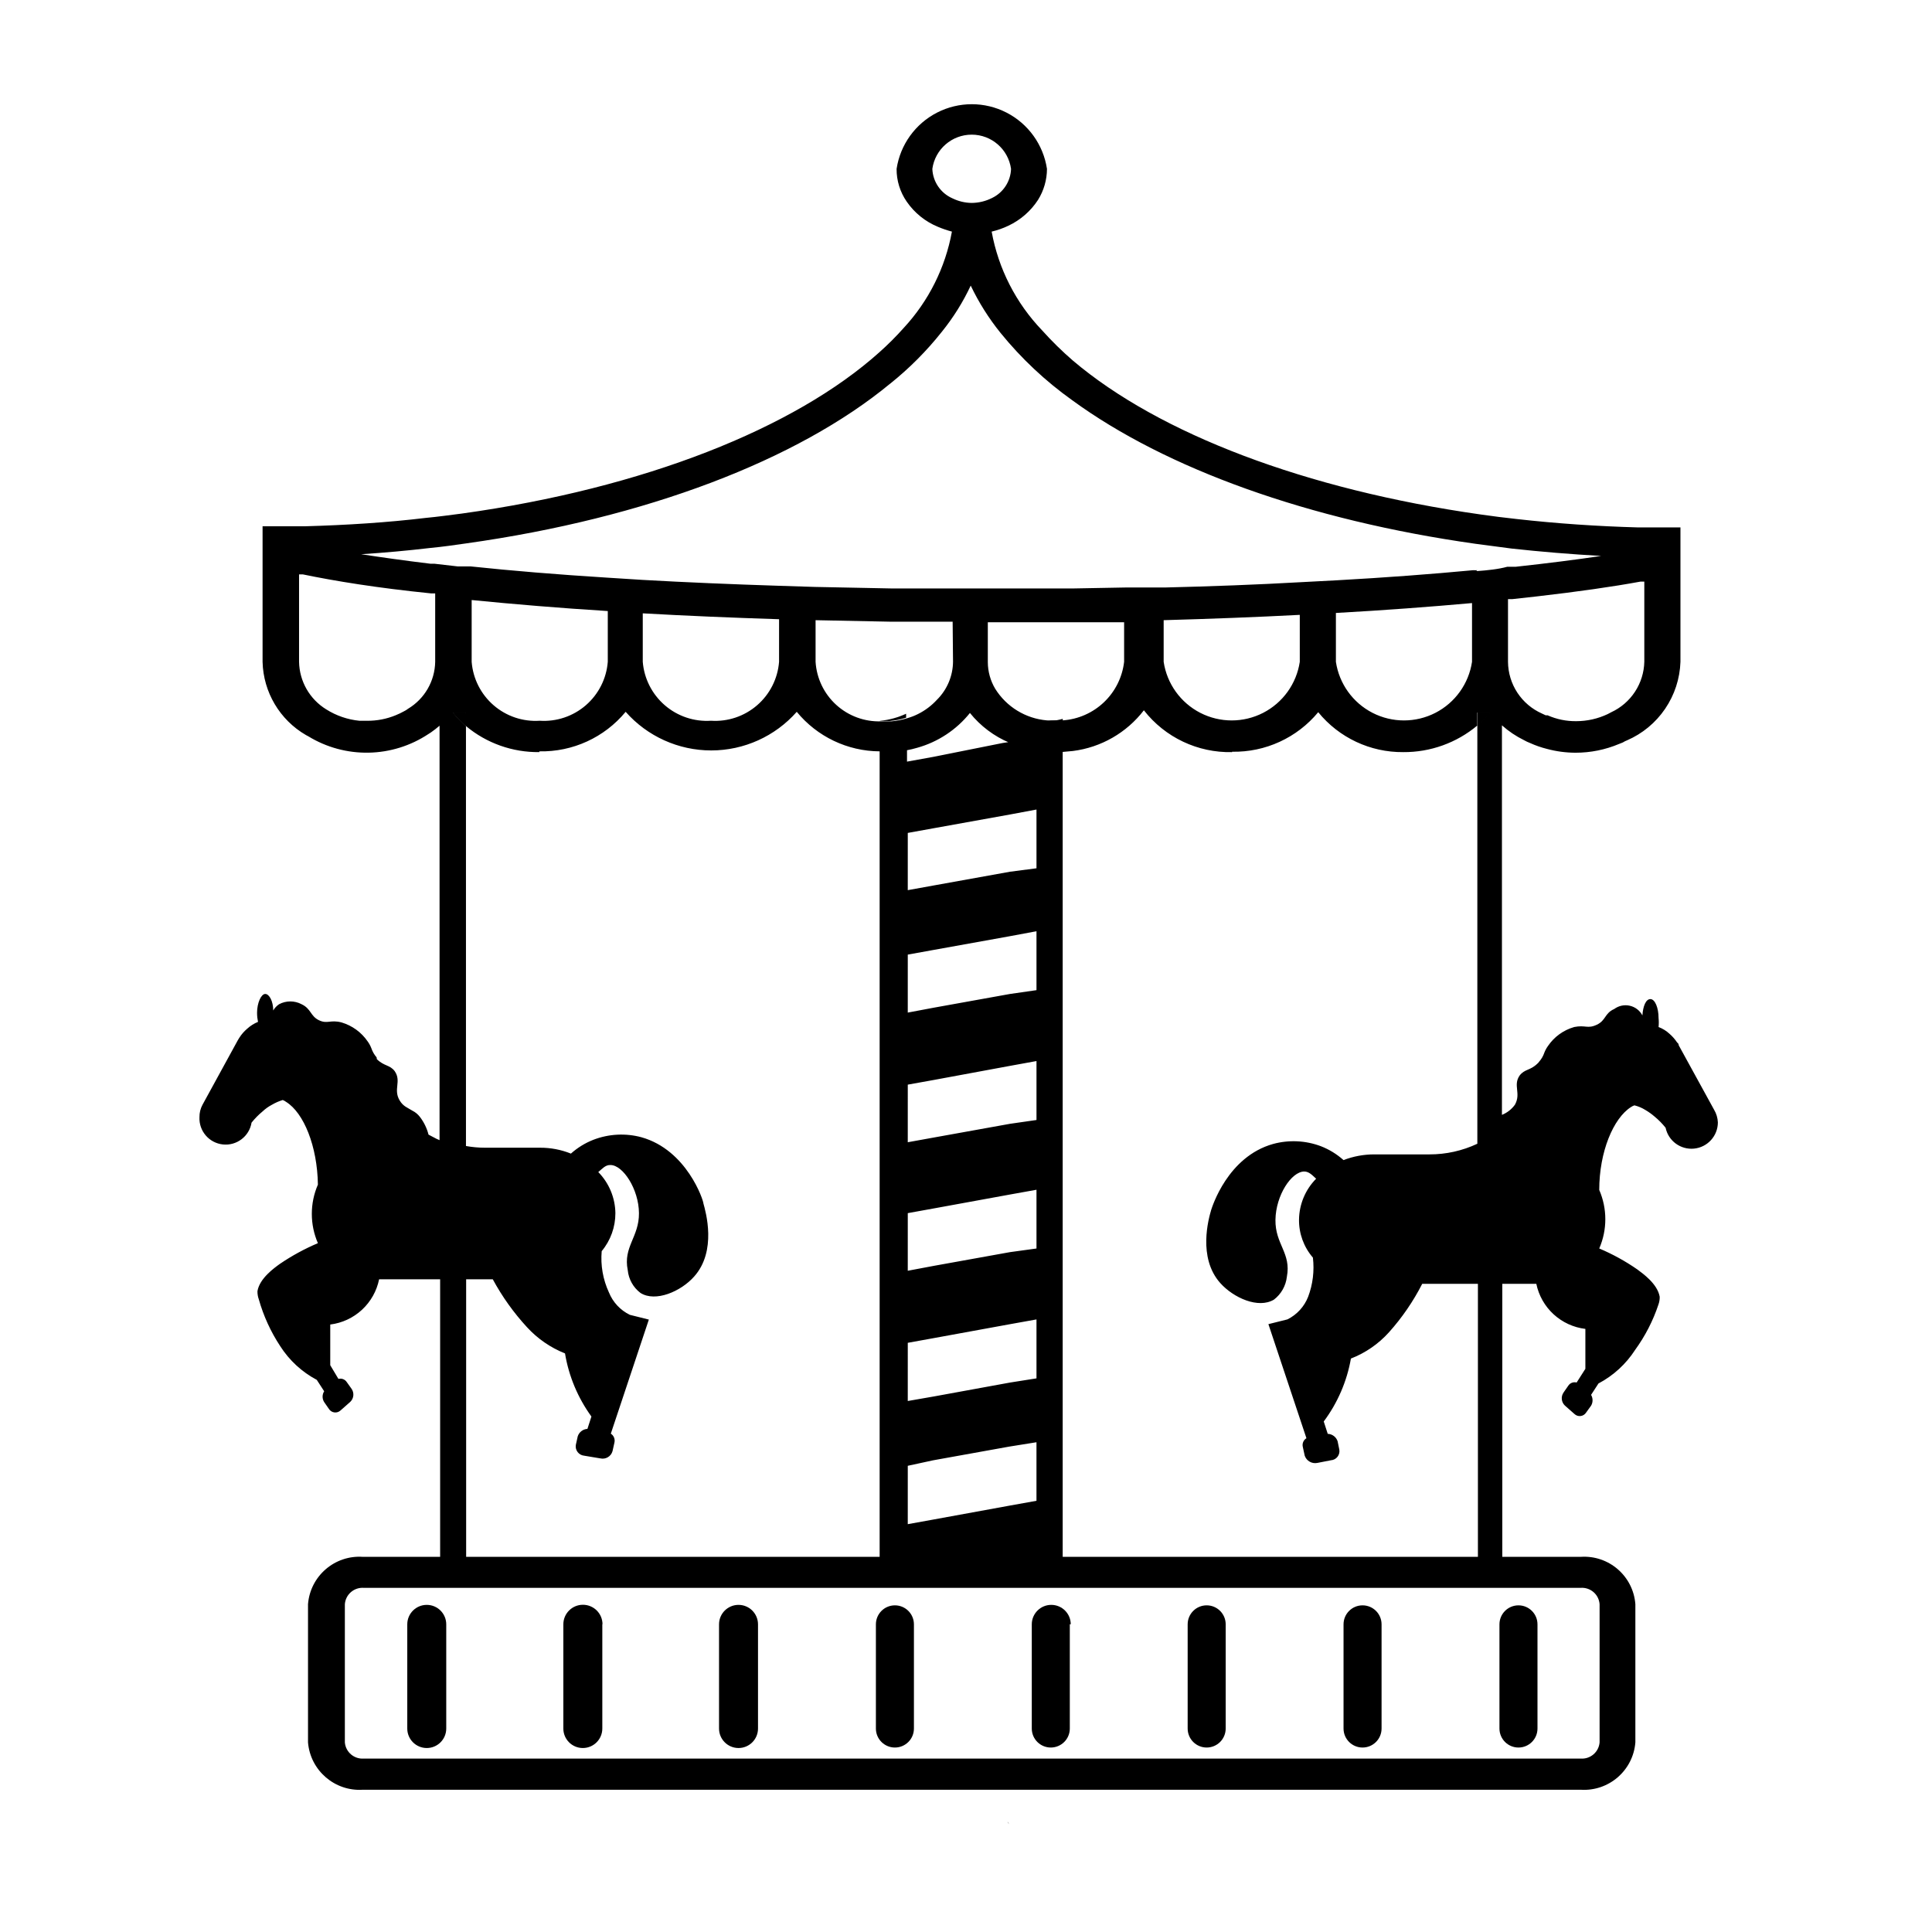 <?xml version="1.0" encoding="UTF-8"?>
<!-- Uploaded to: SVG Repo, www.svgrepo.com, Generator: SVG Repo Mixer Tools -->
<svg fill="#000000" width="800px" height="800px" version="1.1" viewBox="144 144 512 512" xmlns="http://www.w3.org/2000/svg">
 <g>
  <path d="m410.98 626.71c0.164 0.219 0.301 0.457 0.402 0.707z"/>
  <path d="m410.98 626.71c0.164 0.219 0.301 0.457 0.402 0.707z"/>
  <path d="m263.97 332.84c1.039 1.289 2.184 2.488 3.426 3.578v-3.578zm271.61 0v3.426c1.164-1.055 2.242-2.199 3.223-3.426z"/>
  <path d="m422.47 335.06h3.172v-0.555c-1.035 0.289-2.098 0.477-3.172 0.555zm-45.344 0h2.723c1.453-0.125 2.891-0.414 4.281-0.859v-1.059 0.004c-2.133 0.992-4.414 1.621-6.75 1.863z"/>
  <path d="m267.55 332.84v3.578c-1.242-1.09-2.391-2.289-3.426-3.578z"/>
  <path d="m538.95 332.84c-0.98 1.227-2.059 2.371-3.223 3.426v-3.426z"/>
  <path d="m588.42 420.91 0.402 0.656z"/>
  <path d="m543.33 450.68-1.207-0.254"/>
  <path d="m598.25 438.09-9.371-17.078s0-0.504-0.402-0.707c-0.562-0.859-1.238-1.641-2.016-2.316-0.844-0.789-1.836-1.406-2.922-1.812 0.082-0.789 0.082-1.582 0-2.367 0-2.769-0.957-5.039-2.168-5.039-1.211 0-1.965 1.914-2.117 4.332h0.004c-0.684-1.305-1.902-2.242-3.336-2.57-1.434-0.332-2.938-0.016-4.121 0.855-2.621 1.16-2.168 3.023-4.637 4.18-2.469 1.16-2.973 0-5.996 0.605l0.004 0.004c-2.84 0.809-5.301 2.594-6.953 5.035-0.395 0.547-0.715 1.141-0.957 1.766-0.301 0.895-0.781 1.715-1.41 2.418-0.105 0.172-0.242 0.328-0.402 0.453-1.965 1.914-3.375 1.41-4.734 3.176-1.812 2.621 0.453 4.734-1.258 7.758h-0.004c-0.867 1.195-2.055 2.121-3.426 2.668v-103.23c1.762 1.566 3.727 2.887 5.844 3.93 0.516 0.293 1.055 0.547 1.613 0.758 1.441 0.656 2.945 1.176 4.481 1.562 2.481 0.668 5.039 1.008 7.609 1.008 3.945 0 7.852-0.789 11.488-2.32l1.008-0.402c0.348-0.223 0.719-0.41 1.105-0.555 4.09-1.77 7.59-4.668 10.094-8.352 2.508-3.684 3.918-8.004 4.066-12.453v-35.621h-1.414-9.723c-10.984-0.301-21.699-1.043-32.145-2.215-3.273-0.352-6.449-0.754-9.621-1.211-46.5-6.602-85.242-21.41-108.07-40.758-2.906-2.508-5.648-5.203-8.211-8.062-6.922-7.215-11.566-16.309-13.352-26.148 1.527-0.359 3.016-0.883 4.434-1.559 3.203-1.512 5.926-3.883 7.859-6.852 1.535-2.465 2.356-5.309 2.367-8.215-0.969-6.41-4.965-11.961-10.734-14.918-5.769-2.957-12.613-2.957-18.383 0s-9.766 8.508-10.734 14.918c-0.02 3.094 0.914 6.121 2.672 8.668 2.059 2.996 4.945 5.324 8.312 6.699 1.195 0.504 2.422 0.922 3.676 1.258-1.738 9.539-6.16 18.383-12.746 25.496-2.039 2.289-4.207 4.461-6.5 6.496-22.469 20.152-62.371 36.023-110.59 42.723-3.176 0.402-6.348 0.855-9.621 1.16-10.078 1.211-21.008 1.914-31.941 2.215h-9.773l-1.512 0.004v35.922c0.195 8.023 4.543 15.367 11.484 19.395l0.656 0.352c4.809 2.934 10.352 4.434 15.984 4.324 5.629-0.105 11.113-1.816 15.805-4.926l0.707-0.453c0.785-0.551 1.543-1.137 2.266-1.766v109.83l-0.805-0.352-2.117-1.109c-0.441-1.723-1.227-3.332-2.316-4.738-0.523-0.676-1.195-1.227-1.965-1.609-1.258-0.805-2.418-1.109-3.375-2.719-1.762-2.973 0.555-5.039-1.309-7.758-1.309-1.715-2.769-1.258-4.734-3.176l-0.055-0.457c-0.621-0.723-1.102-1.562-1.41-2.469-0.242-0.625-0.562-1.219-0.957-1.762-1.656-2.422-4.09-4.199-6.902-5.039-3.023-0.805-3.777 0.504-6.047-0.605-2.266-1.109-2.016-3.023-4.586-4.231h0.004c-1.859-0.984-4.086-0.984-5.945 0-0.641 0.426-1.176 0.996-1.562 1.664 0-2.469-1.059-4.383-2.117-4.383-1.059 0-2.168 2.316-2.168 5.039l0.004-0.004c0 0.797 0.086 1.59 0.25 2.367-1.059 0.43-2.031 1.043-2.871 1.816-0.805 0.68-1.5 1.477-2.066 2.367l-0.402 0.656-9.371 17.129c-0.543 1.004-0.82 2.133-0.805 3.273-0.176 3.68 2.551 6.856 6.211 7.242 3.664 0.387 6.992-2.148 7.594-5.781 0.867-1.09 1.848-2.086 2.922-2.973 0.738-0.695 1.57-1.289 2.469-1.762 0.902-0.531 1.867-0.953 2.871-1.262 0.324 0.129 0.629 0.297 0.906 0.504 4.684 2.922 8.262 11.738 8.414 21.914v0.004c-2.148 4.949-2.148 10.566 0 15.516-3.531 1.496-6.906 3.336-10.078 5.492-1.461 1.059-5.391 3.828-5.945 7.254h0.004c-0.008 0.723 0.109 1.438 0.352 2.117 1.246 4.418 3.164 8.613 5.691 12.445 2.402 3.754 5.734 6.824 9.676 8.918l1.965 3.023v-0.004c-0.559 0.879-0.559 1.996 0 2.875l1.258 1.812c0.32 0.508 0.848 0.844 1.441 0.922s1.191-0.113 1.633-0.52l2.57-2.266c0.961-0.91 1.113-2.391 0.352-3.477l-1.258-1.762-0.004-0.004c-0.473-0.734-1.367-1.082-2.215-0.855l-2.168-3.629v-10.781c3.144-0.391 6.082-1.758 8.406-3.906 2.324-2.152 3.914-4.981 4.543-8.082h16.172v73.555h-20.453c-7.473-0.52-13.973 5.078-14.562 12.547v36.625c0.617 7.453 7.098 13.039 14.562 12.547h322.69c7.457 0.492 13.922-5.098 14.512-12.547v-36.625c-0.566-7.461-7.047-13.066-14.512-12.547h-20.754v-72.348h9.016c0.645 3.102 2.242 5.922 4.574 8.066 2.336 2.141 5.281 3.496 8.426 3.875v10.578l-2.316 3.629h-0.004c-0.844-0.227-1.742 0.121-2.215 0.855l-1.258 1.812v0.004c-0.734 1.074-0.586 2.519 0.352 3.426l2.57 2.266c0.438 0.406 1.035 0.598 1.629 0.52s1.121-0.414 1.441-0.922l1.309-1.812h0.004c0.523-0.887 0.523-1.988 0-2.875l1.965-3.023v0.004c3.953-2.086 7.305-5.16 9.723-8.918 2.644-3.644 4.719-7.672 6.144-11.941 0.25-0.676 0.371-1.395 0.355-2.117-0.605-3.477-4.535-6.195-5.945-7.254-3.16-2.191-6.535-4.047-10.078-5.543 2.148-4.949 2.148-10.566 0-15.516 0-10.078 3.727-18.992 8.414-21.965 0.281-0.191 0.586-0.344 0.906-0.453 1.016 0.25 1.984 0.656 2.871 1.207 0.879 0.512 1.703 1.102 2.469 1.762 1.078 0.887 2.059 1.883 2.926 2.973 0.738 3.504 4 5.883 7.559 5.523 3.562-0.363 6.277-3.352 6.293-6.934-0.047-1.191-0.395-2.352-1.008-3.375zm-391.46-17.633 0.402-0.754c0.004 0-0.25 0.453-0.398 0.754zm371.91-122.32h1.059v21.262c-0.07 2.82-0.926 5.566-2.477 7.926-1.547 2.359-3.727 4.238-6.289 5.422l-0.957 0.504c-2.602 1.227-5.441 1.863-8.312 1.867-2.621 0.031-5.215-0.5-7.609-1.562h-0.504l-0.957-0.453c-2.664-1.176-4.93-3.094-6.531-5.523-1.598-2.43-2.461-5.269-2.488-8.18v-16.625h1.109l6.398-0.707c10.984-1.262 20.152-2.57 27.559-3.93zm-187.62-109.38c0.723-5.203 5.176-9.074 10.43-9.074 5.254 0 9.703 3.871 10.426 9.074-0.109 3.309-2.051 6.281-5.035 7.711-1.688 0.855-3.551 1.305-5.441 1.309-1.75-0.027-3.469-0.441-5.039-1.211-3.129-1.363-5.203-4.398-5.34-7.809zm-131.75 130.64c-0.094 5.113-2.816 9.816-7.207 12.441-0.324 0.258-0.68 0.48-1.055 0.656-0.715 0.402-1.457 0.754-2.219 1.059-2.394 0.984-4.965 1.48-7.559 1.461h-2.016 0.004c-3.137-0.305-6.156-1.34-8.82-3.023-4.391-2.695-7.106-7.441-7.203-12.594v-23.176h1.008c8.516 1.762 19.598 3.578 34.008 5.039h1.059zm303.54 245.4c1.246-0.094 2.477 0.309 3.422 1.121 0.945 0.812 1.527 1.969 1.617 3.215v36.625c-0.215 2.57-2.465 4.484-5.039 4.281h-322.44c-2.57 0.203-4.824-1.711-5.039-4.281v-36.625c0.09-1.246 0.676-2.402 1.621-3.215 0.945-0.812 2.176-1.215 3.418-1.121zm-275.94-221.68h0.004c8.824 0.18 17.246-3.676 22.871-10.477 5.738 6.504 13.996 10.234 22.672 10.234s16.934-3.731 22.672-10.234c5.398 6.586 13.449 10.426 21.965 10.477v213.46h-109.58v-73.555h7.055c2.484 4.59 5.531 8.855 9.066 12.695 2.793 3.047 6.238 5.426 10.078 6.953 1.004 6.043 3.402 11.77 7 16.727l-1.059 3.273h0.004c-1.18 0.066-2.199 0.844-2.57 1.965l-0.504 2.266c-0.117 0.68 0.059 1.379 0.48 1.922 0.418 0.547 1.051 0.891 1.734 0.953l4.231 0.707 0.004-0.004c1.43 0.355 2.879-0.496 3.273-1.914l0.504-2.266c0.215-0.914-0.168-1.859-0.957-2.367l10.078-30.23-5.039-1.258c-2.523-1.227-4.496-3.344-5.543-5.945-1.582-3.414-2.242-7.184-1.914-10.934 2.356-2.828 3.641-6.394 3.629-10.078-0.059-4.074-1.684-7.969-4.535-10.879 1.059-0.855 1.863-1.914 3.223-1.863 3.324 0 7.508 6.398 7.559 12.746s-4.231 8.918-2.973 15.113c0.23 2.398 1.453 4.59 3.375 6.043 3.981 2.519 10.73-0.402 14.207-4.332 6.098-6.801 3.074-17.18 2.469-19.398 0-0.805-4.383-14.156-16.426-17.531h0.004c-4.195-1.129-8.641-0.898-12.699 0.656-2.203 0.855-4.231 2.102-5.992 3.676-2.594-1.043-5.367-1.57-8.164-1.559h-14.609c-1.691 0-3.375-0.152-5.039-0.453v-111.29c-1.242-1.09-2.391-2.289-3.426-3.578h3.426v3.578c5.449 4.551 12.348 6.996 19.449 6.902zm-17.934-23.727v-16.375c11.184 1.109 23.227 2.117 36.074 2.922v13.453c-0.348 4.449-2.438 8.586-5.812 11.508-3.379 2.926-7.769 4.402-12.227 4.109-4.453 0.293-8.848-1.184-12.223-4.109-3.375-2.922-5.465-7.059-5.812-11.508zm45.344 0v-12.848c11.539 0.656 23.68 1.16 36.125 1.562l-0.004 11.285c-0.348 4.449-2.434 8.586-5.812 11.508-3.375 2.926-7.766 4.402-12.223 4.109-4.461 0.293-8.859-1.184-12.242-4.106-3.383-2.922-5.484-7.059-5.844-11.512zm156.18 23.832v-0.004c8.809 0.164 17.207-3.691 22.824-10.48 5.508 6.766 13.797 10.66 22.52 10.582 7.18 0.055 14.145-2.445 19.648-7.055v-3.426h3.223c-0.98 1.227-2.059 2.371-3.223 3.426v110.84c-3.973 1.867-8.309 2.832-12.695 2.82h-14.609c-2.793-0.004-5.559 0.508-8.164 1.512-1.758-1.578-3.789-2.824-5.996-3.68-4.047-1.523-8.469-1.734-12.645-0.602-12.09 3.375-16.172 16.727-16.426 17.48-0.656 2.215-3.629 12.645 2.418 19.398 3.527 3.93 10.078 6.852 14.207 4.383h0.004c1.914-1.465 3.152-3.648 3.426-6.047 1.211-6.297-3.125-8.613-3.023-15.113 0.102-6.5 4.231-12.746 7.609-12.797 1.309 0 2.168 1.008 3.176 1.914h-0.004c-2.856 2.891-4.481 6.769-4.535 10.832-0.047 3.695 1.262 7.281 3.68 10.074 0.414 3.512-0.016 7.07-1.262 10.379-1.02 2.613-2.981 4.75-5.492 5.996l-5.039 1.258 10.078 30.23c-0.793 0.48-1.18 1.418-0.957 2.316l0.504 2.316v0.004c0.477 1.379 1.895 2.195 3.324 1.914l3.629-0.707c0.68-0.047 1.312-0.379 1.734-0.918 0.422-0.539 0.598-1.23 0.48-1.902l-0.453-2.219c-0.375-1.137-1.422-1.918-2.617-1.965l-1.059-3.273c3.672-4.918 6.141-10.629 7.203-16.676 3.859-1.496 7.309-3.879 10.078-6.953 3.481-3.883 6.441-8.203 8.816-12.848h14.762v72.348h-110.04v-213.31l2.719-0.25h0.004c7.449-0.945 14.215-4.828 18.793-10.785 5.602 7.184 14.27 11.293 23.375 11.086zm-18.137-23.832v-11.035c12.395-0.352 24.484-0.805 36.074-1.41v12.445c-0.871 5.809-4.488 10.84-9.715 13.523-5.223 2.68-11.422 2.68-16.648 0-5.227-2.684-8.84-7.715-9.711-13.523zm45.645 0v-12.949c12.695-0.707 24.836-1.613 36.074-2.621v15.57c-0.871 5.809-4.488 10.84-9.711 13.523-5.227 2.68-11.426 2.68-16.652 0-5.223-2.684-8.84-7.715-9.711-13.523zm-56.125 0c-0.473 4.078-2.359 7.863-5.332 10.699-2.973 2.832-6.844 4.539-10.941 4.816h-3.223c-0.336 0.027-0.672 0.027-1.008 0-5.613-0.488-10.668-3.586-13.652-8.363-1.273-2.133-1.953-4.57-1.965-7.055v-10.578h36.121zm-30.23 191-20.152 3.68-6.953 1.211 0.004-15.422 6.953-1.258 20.152-3.68 7.004-1.258v15.617zm7.004 15.82v15.516l-7.004 1.258-20.152 3.68-6.953 1.258 0.004-15.469 6.75-1.461 20.152-3.629zm-7.004-50.383-20.152 3.629-6.953 1.309 0.004-15.27 6.953-1.258 20.152-3.68 7.004-1.258v15.566zm0-34.008-20.152 3.629-6.953 1.258 0.004-15.266 6.75-1.211 20.152-3.727 7.207-1.312v15.621zm0-34.41-20.152 3.629-6.953 1.309 0.004-15.367 6.953-1.258 20.152-3.629 7.004-1.309v15.617zm0-32.395-20.152 3.629-6.953 1.258 0.004-15.168 6.953-1.258 20.152-3.629 7.004-1.309v15.566zm0-34.41-1.965 0.301-18.387 3.676-6.953 1.258v-3.023 0.004c0.918-0.172 1.828-0.391 2.723-0.656 5.5-1.539 10.379-4.766 13.953-9.219 2.797 3.473 6.418 6.195 10.531 7.91zm-15.113-21.363h0.004c-0.008 3.844-1.551 7.527-4.285 10.227-1.434 1.559-3.141 2.84-5.035 3.777-0.875 0.438-1.785 0.789-2.723 1.059-1.391 0.445-2.828 0.734-4.281 0.859h-2.723c-4.379 0.152-8.645-1.41-11.891-4.356-3.246-2.945-5.215-7.043-5.488-11.414v-11.035l20.152 0.402h16.172zm138.95-24.133h0.004c-0.371 0.023-0.738 0.023-1.109 0-11.234 1.059-23.375 1.965-36.074 2.672l-9.574 0.504c-11.586 0.656-23.68 1.109-36.074 1.41h-10.48l-13.551 0.25h-48.562l-20.152-0.402-9.523-0.301c-12.496-0.402-24.586-0.906-36.125-1.562l-9.523-0.605c-12.848-0.805-25.191-1.812-36.074-2.973h-3.426l-6.144-0.707h-1.059c-7.055-0.855-13.098-1.715-18.34-2.519 6.246-0.402 12.344-0.957 18.34-1.664 3.176-0.301 6.348-0.754 9.523-1.211 47.711-6.699 87.762-22.066 112.3-42.32l0.004 0.008c5.07-4.055 9.668-8.668 13.703-13.758 3.035-3.758 5.606-7.867 7.656-12.242 2.137 4.477 4.793 8.688 7.91 12.547 5.5 6.773 11.887 12.773 18.992 17.836 24.836 18.137 62.574 31.789 106.86 38.039l9.523 1.258c7.758 0.855 15.719 1.512 23.781 1.965-6.398 0.957-13.906 1.914-22.672 2.871h-2.219c-2.367 0.652-5.34 0.957-8.211 1.156zm52.852 125.85 0.352 0.707z"/>
  <path d="m566 456.02-1.41-0.305"/>
  <path d="m588.42 420.91 0.402 0.656z"/>
  <path d="m262.26 574.42v27.66c0 2.852-2.312 5.164-5.164 5.164s-5.164-2.312-5.164-5.164v-27.609c0-2.852 2.312-5.164 5.164-5.164s5.164 2.312 5.164 5.164z"/>
  <path d="m303.62 574.42v27.66c0 2.852-2.312 5.164-5.164 5.164-2.852 0-5.164-2.312-5.164-5.164v-27.609c0-2.867 2.32-5.191 5.188-5.191 2.867 0 5.191 2.324 5.191 5.191z"/>
  <path d="m427.51 574.42v27.66c0 1.336-0.531 2.617-1.477 3.562-0.945 0.941-2.227 1.473-3.562 1.473-2.781 0-5.039-2.254-5.039-5.035v-27.609c0-2.852 2.312-5.164 5.164-5.164s5.164 2.312 5.164 5.164z"/>
  <path d="m386.2 574.42v27.66c0 2.781-2.258 5.035-5.039 5.035s-5.039-2.254-5.039-5.035v-27.609c0-2.785 2.258-5.039 5.039-5.039s5.039 2.254 5.039 5.039z"/>
  <path d="m344.88 574.42v27.66c0 2.852-2.312 5.164-5.164 5.164s-5.164-2.312-5.164-5.164v-27.609c0-2.852 2.312-5.164 5.164-5.164s5.164 2.312 5.164 5.164z"/>
  <path d="m468.82 574.42v27.66c0 1.336-0.531 2.617-1.477 3.562-0.945 0.941-2.227 1.473-3.562 1.473-2.781 0-5.039-2.254-5.039-5.035v-27.609c0-2.785 2.258-5.039 5.039-5.039s5.039 2.254 5.039 5.039z"/>
  <path d="m510.13 574.42v27.66c0 2.781-2.258 5.035-5.039 5.035s-5.039-2.254-5.039-5.035v-27.609c0-2.785 2.258-5.039 5.039-5.039s5.039 2.254 5.039 5.039z"/>
  <path d="m551.45 574.42v27.66c0 2.781-2.258 5.035-5.039 5.035s-5.039-2.254-5.039-5.035v-27.609c0-2.785 2.258-5.039 5.039-5.039s5.039 2.254 5.039 5.039z"/>
 </g>
</svg>